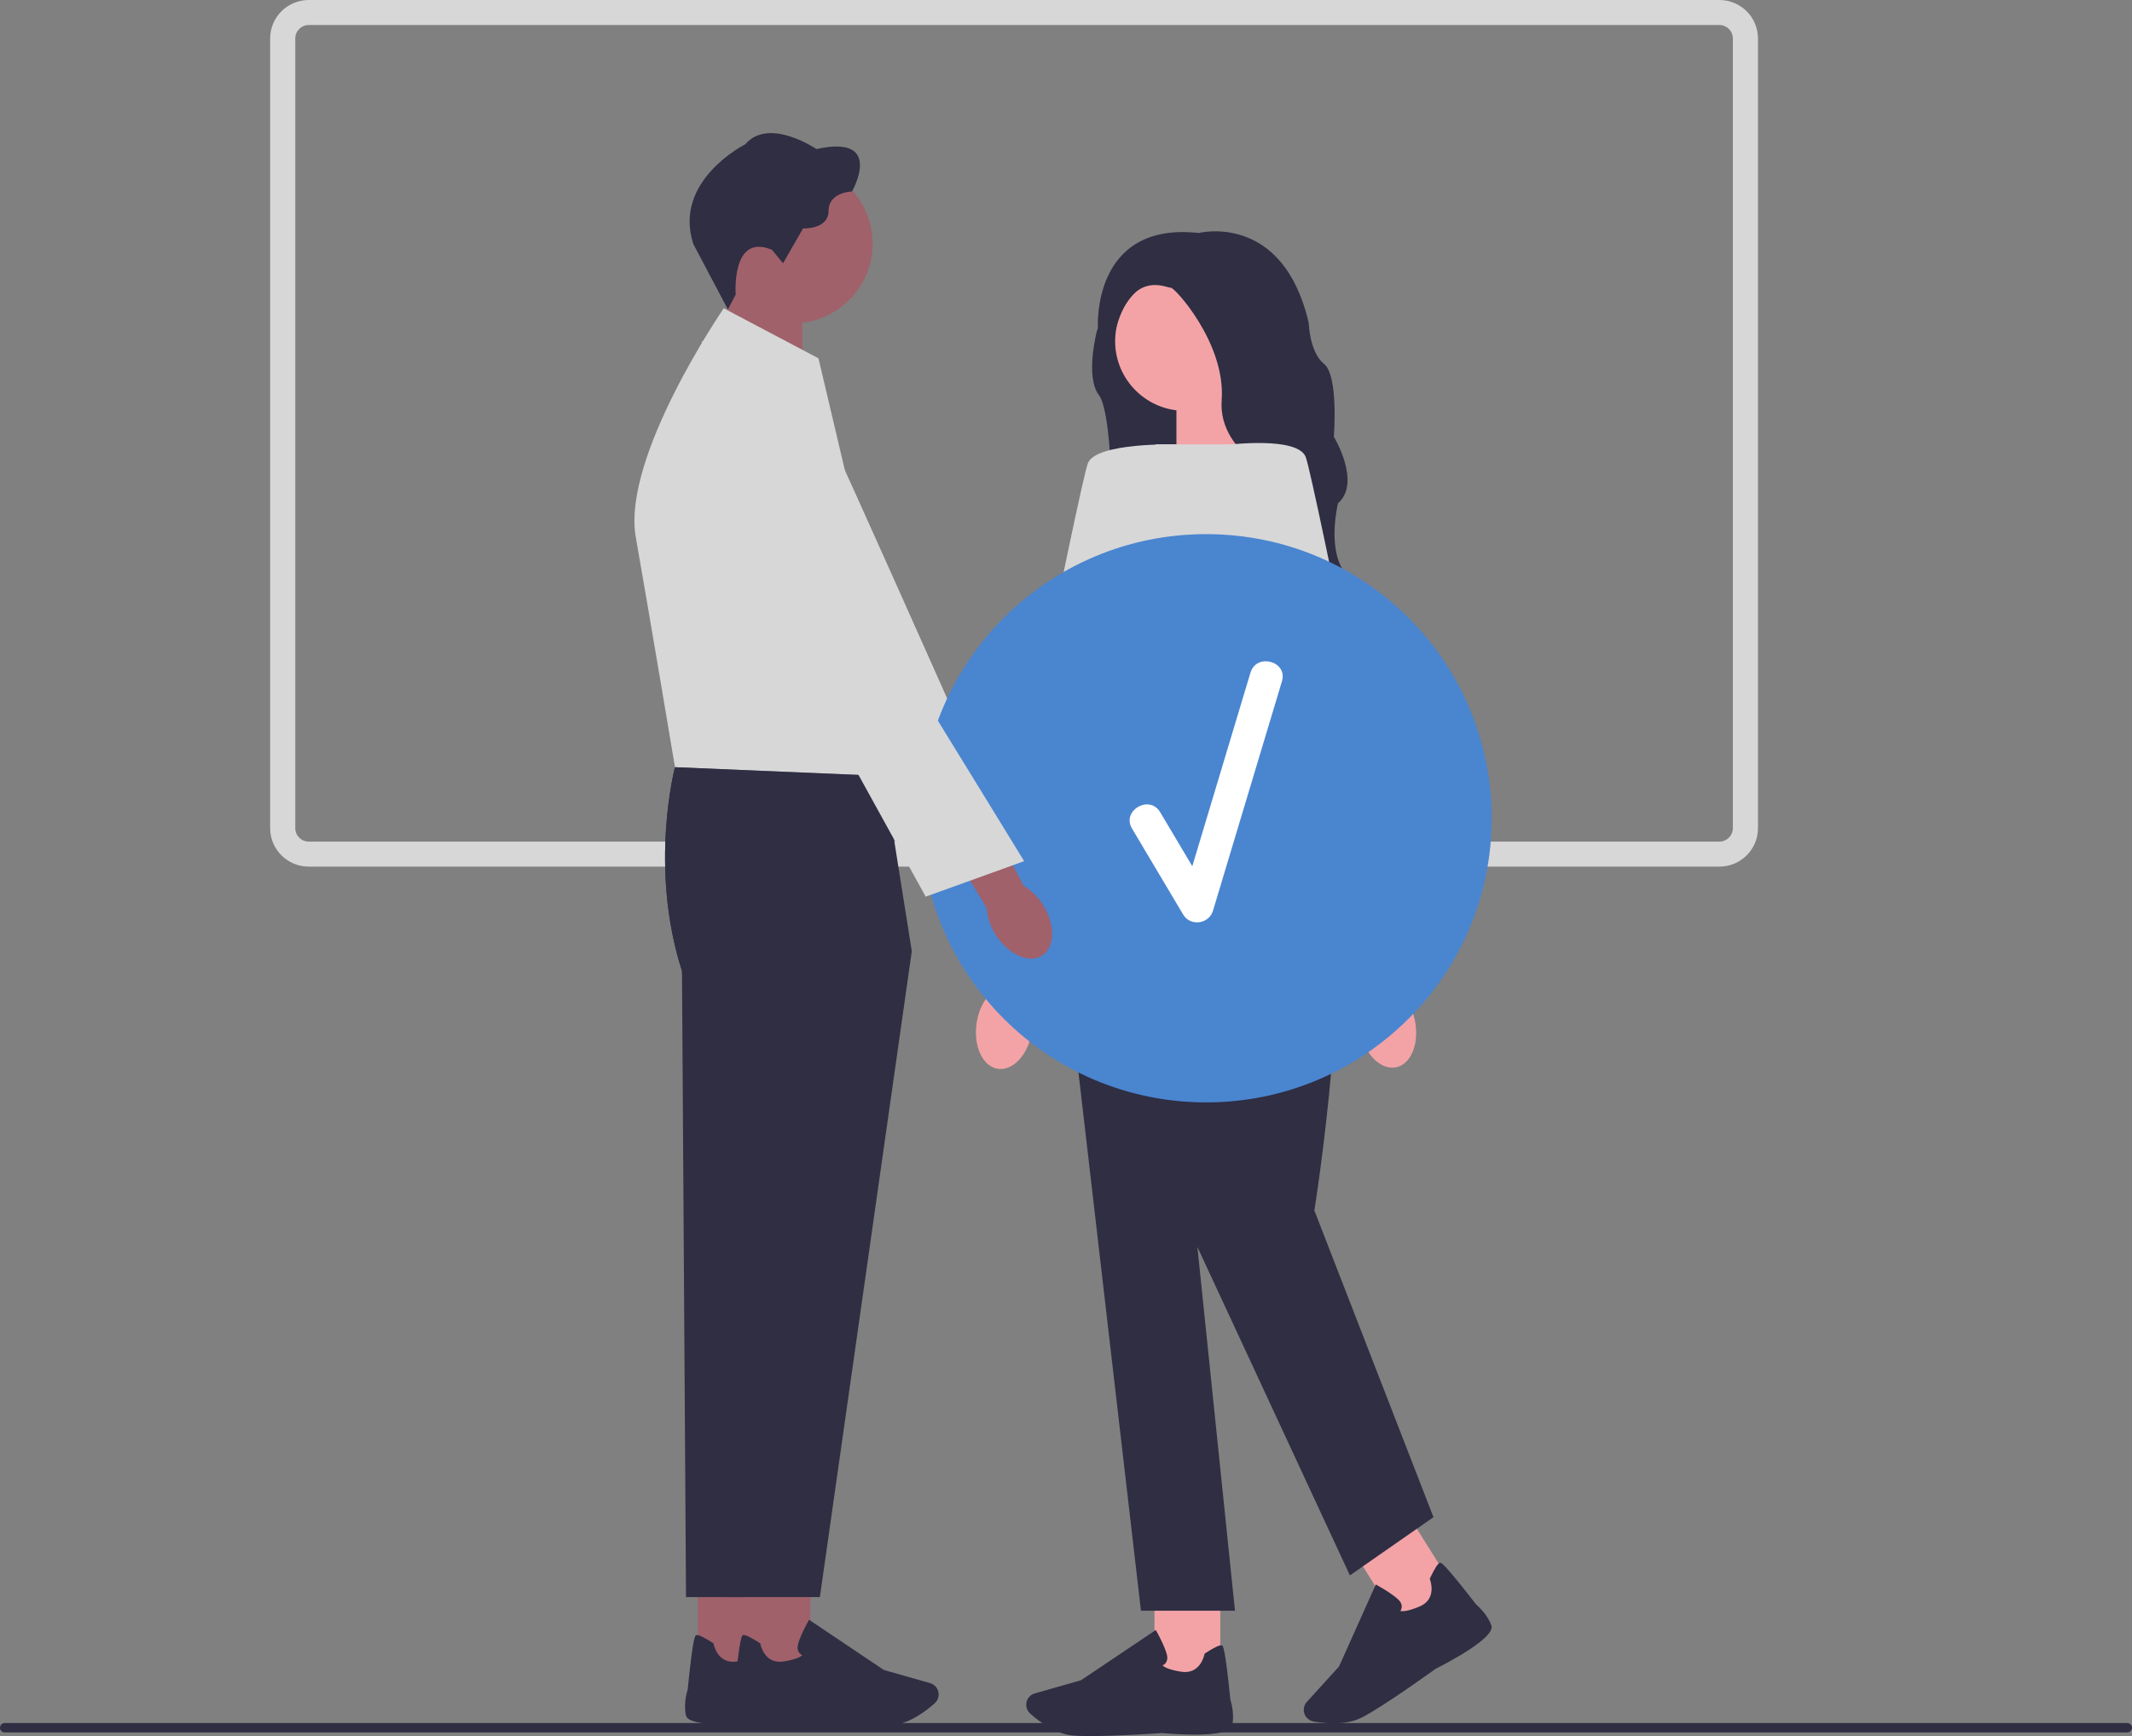 <svg width="291" height="237" viewBox="0 0 291 237" fill="none" xmlns="http://www.w3.org/2000/svg">
<rect x="0" y="0" width="291" height="237" fill="#808080" stroke="none"/>
<g clip-path="url(#clip0_92_3031)">
<path d="M234.675 118.308H42.143C39.236 118.308 36.873 115.956 36.873 113.063V5.245C36.873 2.351 39.236 0 42.143 0H234.679C237.587 0 239.95 2.351 239.95 5.245V113.063C239.95 115.956 237.587 118.308 234.679 118.308H234.675ZM42.143 3.414C41.127 3.414 40.303 4.234 40.303 5.245V113.063C40.303 114.074 41.127 114.894 42.143 114.894H234.679C235.696 114.894 236.519 114.074 236.519 113.063V5.245C236.519 4.234 235.696 3.414 234.679 3.414H42.143Z" fill="#D7D7D8"/>
<path d="M291 235.861C291 236.215 290.713 236.501 290.357 236.501H0.643C0.287 236.501 0 236.215 0 235.861C0 235.507 0.287 235.221 0.643 235.221H290.357C290.713 235.221 291 235.507 291 235.861Z" fill="#2F2E43"/>
<path d="M138.227 117.817C139.539 120.74 139.008 123.826 137.044 124.718C135.08 125.605 132.421 123.958 131.109 121.035C130.569 119.874 130.329 118.594 130.41 117.301L125.016 104.848L131.242 102.266L135.899 114.817C136.919 115.611 137.717 116.639 138.223 117.817H138.227Z" fill="#A0616A"/>
<path d="M95.766 46.646C95.766 46.646 104.938 43.167 106.683 45.685C108.428 48.203 136.426 111.437 136.426 111.437L122.288 114.817L95.766 46.65V46.646Z" fill="#D7D7D8"/>
<path d="M98.533 51.937L109.519 55.531V39.796H99.554L98.533 51.937Z" fill="#A0616A"/>
<path d="M108.16 44.149C114.204 44.149 119.103 39.273 119.103 33.258C119.103 27.243 114.204 22.367 108.16 22.367C102.116 22.367 97.217 27.243 97.217 33.258C97.217 39.273 102.116 44.149 108.16 44.149Z" fill="#A0616A"/>
<path d="M105.372 34.112L106.882 35.934L109.609 31.18C109.609 31.18 113.091 31.359 113.091 28.786C113.091 26.212 116.285 26.14 116.285 26.14C116.285 26.14 120.809 18.279 111.44 20.348C111.44 20.348 104.939 15.919 101.71 19.704C101.71 19.704 91.8 24.672 94.635 33.318L99.347 42.233L100.415 40.214C100.415 40.214 99.768 31.743 105.372 34.103V34.112Z" fill="#2F2E43"/>
<path d="M104.223 215.243H95.244V227.922H104.223V215.243Z" fill="#A0616A"/>
<path d="M103.228 235.186C101.693 235.323 94.009 235.929 93.623 234.174C93.271 232.566 93.79 230.884 93.863 230.654C94.601 223.339 94.875 223.258 95.042 223.211C95.304 223.134 96.067 223.497 97.306 224.291L97.384 224.342L97.401 224.431C97.422 224.547 97.971 227.231 100.574 226.817C102.358 226.535 102.937 226.143 103.121 225.951C102.971 225.882 102.782 225.763 102.65 225.558C102.457 225.259 102.422 224.875 102.551 224.414C102.885 223.198 103.889 221.401 103.932 221.329L104.047 221.124L114.253 227.978L120.557 229.77C121.033 229.907 121.414 230.244 121.607 230.696C121.873 231.328 121.71 232.062 121.196 232.523C120.051 233.547 117.778 235.301 115.389 235.519C114.755 235.579 113.914 235.6 112.971 235.6C109.03 235.6 103.276 235.194 103.233 235.186H103.228Z" fill="#2F2E43"/>
<path d="M115.69 105.932L92.135 104.732C92.135 104.732 88.525 118.355 93.087 132.549L93.636 218.026H106.946L119.493 129.852L115.69 105.932Z" fill="#2F2E43"/>
<path d="M111.714 48.916L98.785 42.088C98.785 42.088 84.853 62.351 86.778 73.327C88.708 84.303 92.13 104.737 92.13 104.737L120.65 105.936L115.672 65.697L111.714 48.916Z" fill="#D7D7D8"/>
<path d="M110.608 215.243H101.629V227.922H110.608V215.243Z" fill="#A0616A"/>
<path d="M109.613 235.186C108.078 235.323 100.394 235.929 100.008 234.174C99.656 232.566 100.175 230.884 100.248 230.654C100.985 223.339 101.26 223.258 101.427 223.211C101.689 223.134 102.452 223.497 103.691 224.291L103.768 224.342L103.786 224.431C103.807 224.547 104.356 227.231 106.959 226.817C108.743 226.535 109.322 226.143 109.506 225.951C109.356 225.882 109.167 225.763 109.034 225.558C108.841 225.259 108.807 224.875 108.936 224.414C109.27 223.198 110.274 221.401 110.316 221.329L110.432 221.124L120.638 227.978L126.941 229.77C127.417 229.907 127.799 230.244 127.992 230.696C128.258 231.328 128.095 232.062 127.58 232.523C126.435 233.547 124.163 235.301 121.774 235.519C121.14 235.579 120.299 235.6 119.356 235.6C115.415 235.6 109.66 235.194 109.617 235.186H109.613Z" fill="#2F2E43"/>
<path d="M120.65 105.932L92.129 104.732C92.129 104.732 88.519 118.355 93.081 132.549L98.596 218.026H111.906L124.453 129.852L120.65 105.932Z" fill="#2F2E43"/>
<path d="M151.529 40.671L149.724 45.164C149.724 45.164 148.06 51.455 150.011 53.964C151.958 56.469 152.391 75.678 150.298 77.095C148.206 78.516 176.82 63.942 176.82 63.942C176.82 63.942 165.65 38.161 165.461 38.067C165.272 37.974 157.953 35.703 157.953 35.703L151.538 40.671H151.529Z" fill="#2F2E43"/>
<path d="M170.16 62.884L160.572 66.02V52.287H169.273L170.16 62.884Z" fill="#F3A3A6"/>
<path d="M140.855 140.859C140.336 144.004 138.226 146.261 136.147 145.899C134.067 145.536 132.798 142.689 133.321 139.54C133.51 138.281 134.011 137.086 134.783 136.066L137.159 122.764L143.625 124.112L140.594 137.082C140.992 138.311 141.082 139.604 140.855 140.859Z" fill="#F3A3A6"/>
<path d="M166.559 216.644H157.58V229.323H166.559V216.644Z" fill="#F3A3A6"/>
<path d="M148.833 237C147.889 237 147.049 236.979 146.414 236.919C144.03 236.702 141.753 234.948 140.608 233.923C140.093 233.462 139.93 232.728 140.196 232.097C140.389 231.644 140.771 231.303 141.247 231.171L147.55 229.378L157.756 222.524L157.872 222.729C157.915 222.806 158.918 224.603 159.253 225.815C159.381 226.276 159.347 226.66 159.154 226.959C159.021 227.163 158.832 227.283 158.682 227.351C158.867 227.543 159.446 227.936 161.23 228.217C163.832 228.627 164.381 225.943 164.403 225.832L164.42 225.742L164.497 225.691C165.736 224.897 166.5 224.534 166.761 224.611C166.924 224.658 167.199 224.744 167.94 232.054C168.013 232.285 168.532 233.966 168.181 235.575C167.799 237.325 160.115 236.723 158.575 236.586C158.532 236.591 152.778 237 148.837 237H148.833Z" fill="#2F2E43"/>
<path d="M192.127 206.683L184.508 211.412L191.25 222.171L198.869 217.442L192.127 206.683Z" fill="#F3A3A6"/>
<path d="M182.009 235.258C180.954 235.258 179.985 235.13 179.294 235.011C178.617 234.891 178.085 234.354 177.974 233.679C177.897 233.193 178.038 232.702 178.372 232.339L182.768 227.5L187.785 216.31L187.991 216.421C188.068 216.464 189.873 217.458 190.804 218.312C191.16 218.636 191.335 218.982 191.327 219.336C191.323 219.583 191.228 219.78 191.134 219.92C191.391 219.989 192.09 220.014 193.754 219.314C196.181 218.294 195.22 215.725 195.178 215.619L195.143 215.533L195.182 215.452C195.812 214.125 196.263 213.417 196.528 213.344C196.696 213.297 196.97 213.224 201.485 219.041C201.67 219.195 203.003 220.351 203.561 221.901C204.165 223.586 197.326 227.124 195.949 227.816C195.907 227.85 188.75 233.026 185.808 234.499C184.642 235.083 183.261 235.263 182.005 235.263L182.009 235.258Z" fill="#2F2E43"/>
<path d="M173.171 110.613H148.029L145.748 133.889L155.731 219.891H168.565L163.432 170.22L184.251 215.064L195.657 207.118L179.401 165.252C179.401 165.252 185.207 128.781 180.645 119.695C176.082 110.613 173.171 110.613 173.171 110.613Z" fill="#2F2E43"/>
<path d="M185.675 112.034H142.039L157.725 60.66H175.122L185.675 112.034Z" fill="#D7D7D8"/>
<path d="M160.469 60.669C160.469 60.669 149.633 60.383 148.493 63.225C147.352 66.064 133.947 133.616 133.947 133.616H142.789L160.474 60.669H160.469Z" fill="#D7D7D8"/>
<path d="M161.761 56.09C167.037 56.09 171.315 51.833 171.315 46.582C171.315 41.33 167.037 37.073 161.761 37.073C156.484 37.073 152.207 41.33 152.207 46.582C152.207 51.833 156.484 56.09 161.761 56.09Z" fill="#F3A3A6"/>
<path d="M163.613 31.807C163.613 31.807 175.114 28.875 178.635 44.106C178.635 44.106 178.729 48.079 180.727 49.688C182.725 51.297 182.057 59.623 182.057 59.623C182.057 59.623 185.86 65.867 182.627 68.705C182.627 68.705 181.199 74.475 183.292 77.786C185.384 81.098 193.274 99.312 180.153 100.422C180.153 100.422 173.497 96.423 176.636 84.504C179.775 72.584 176.255 65.999 176.255 65.999C176.255 65.999 166.178 62.363 166.748 54.604C167.318 46.846 160.282 39.181 159.81 39.279C159.338 39.377 154.39 36.535 152.203 45.241L149.861 44.844C149.861 44.844 148.875 30.198 163.613 31.807Z" fill="#2F2E43"/>
<path d="M193.123 139.331C193.762 142.455 192.592 145.31 190.516 145.707C188.441 146.103 186.241 143.888 185.606 140.765C185.336 139.518 185.379 138.23 185.731 137L183.205 123.724L189.732 122.695L191.528 135.891C192.339 136.898 192.883 138.076 193.123 139.331Z" fill="#F3A3A6"/>
<path d="M167.523 60.729C167.523 60.729 177.069 59.526 178.209 62.364C179.35 65.201 192.755 132.754 192.755 132.754H183.913L167.523 60.729Z" fill="#D7D7D8"/>
<path d="M164.629 150.494C186.154 150.494 203.604 133.128 203.604 111.706C203.604 90.283 186.154 72.917 164.629 72.917C143.104 72.917 125.654 90.283 125.654 111.706C125.654 133.128 143.104 150.494 164.629 150.494Z" fill="#4A85D0"/>
<path d="M170.679 91.827C168.033 100.635 165.388 109.444 162.738 118.252C161.275 115.794 159.813 113.336 158.355 110.877C156.897 108.424 153.046 110.651 154.513 113.114C156.841 117.027 159.166 120.941 161.494 124.854C162.485 126.518 165.015 126.143 165.563 124.325C168.702 113.886 171.837 103.443 174.976 93.004C175.799 90.269 171.502 89.095 170.683 91.827H170.679Z" fill="white"/>
<path d="M142.412 123.612C144.093 126.327 143.985 129.408 142.176 130.492C140.366 131.576 137.536 130.253 135.855 127.539C135.169 126.463 134.762 125.234 134.667 123.962L127.699 112.367L133.471 109.162L139.727 120.932C140.838 121.598 141.76 122.52 142.416 123.612H142.412Z" fill="#A0616A"/>
<path d="M91.149 58.612C91.149 58.612 99.691 54.208 101.745 56.478C103.799 58.753 139.785 117.561 139.785 117.561L126.35 122.409L91.144 58.612H91.149Z" fill="#D7D7D8"/>
</g>
<defs>
<clipPath id="clip0_92_3031">
<rect width="291" height="237" fill="white"/>
</clipPath>
</defs>
</svg>
